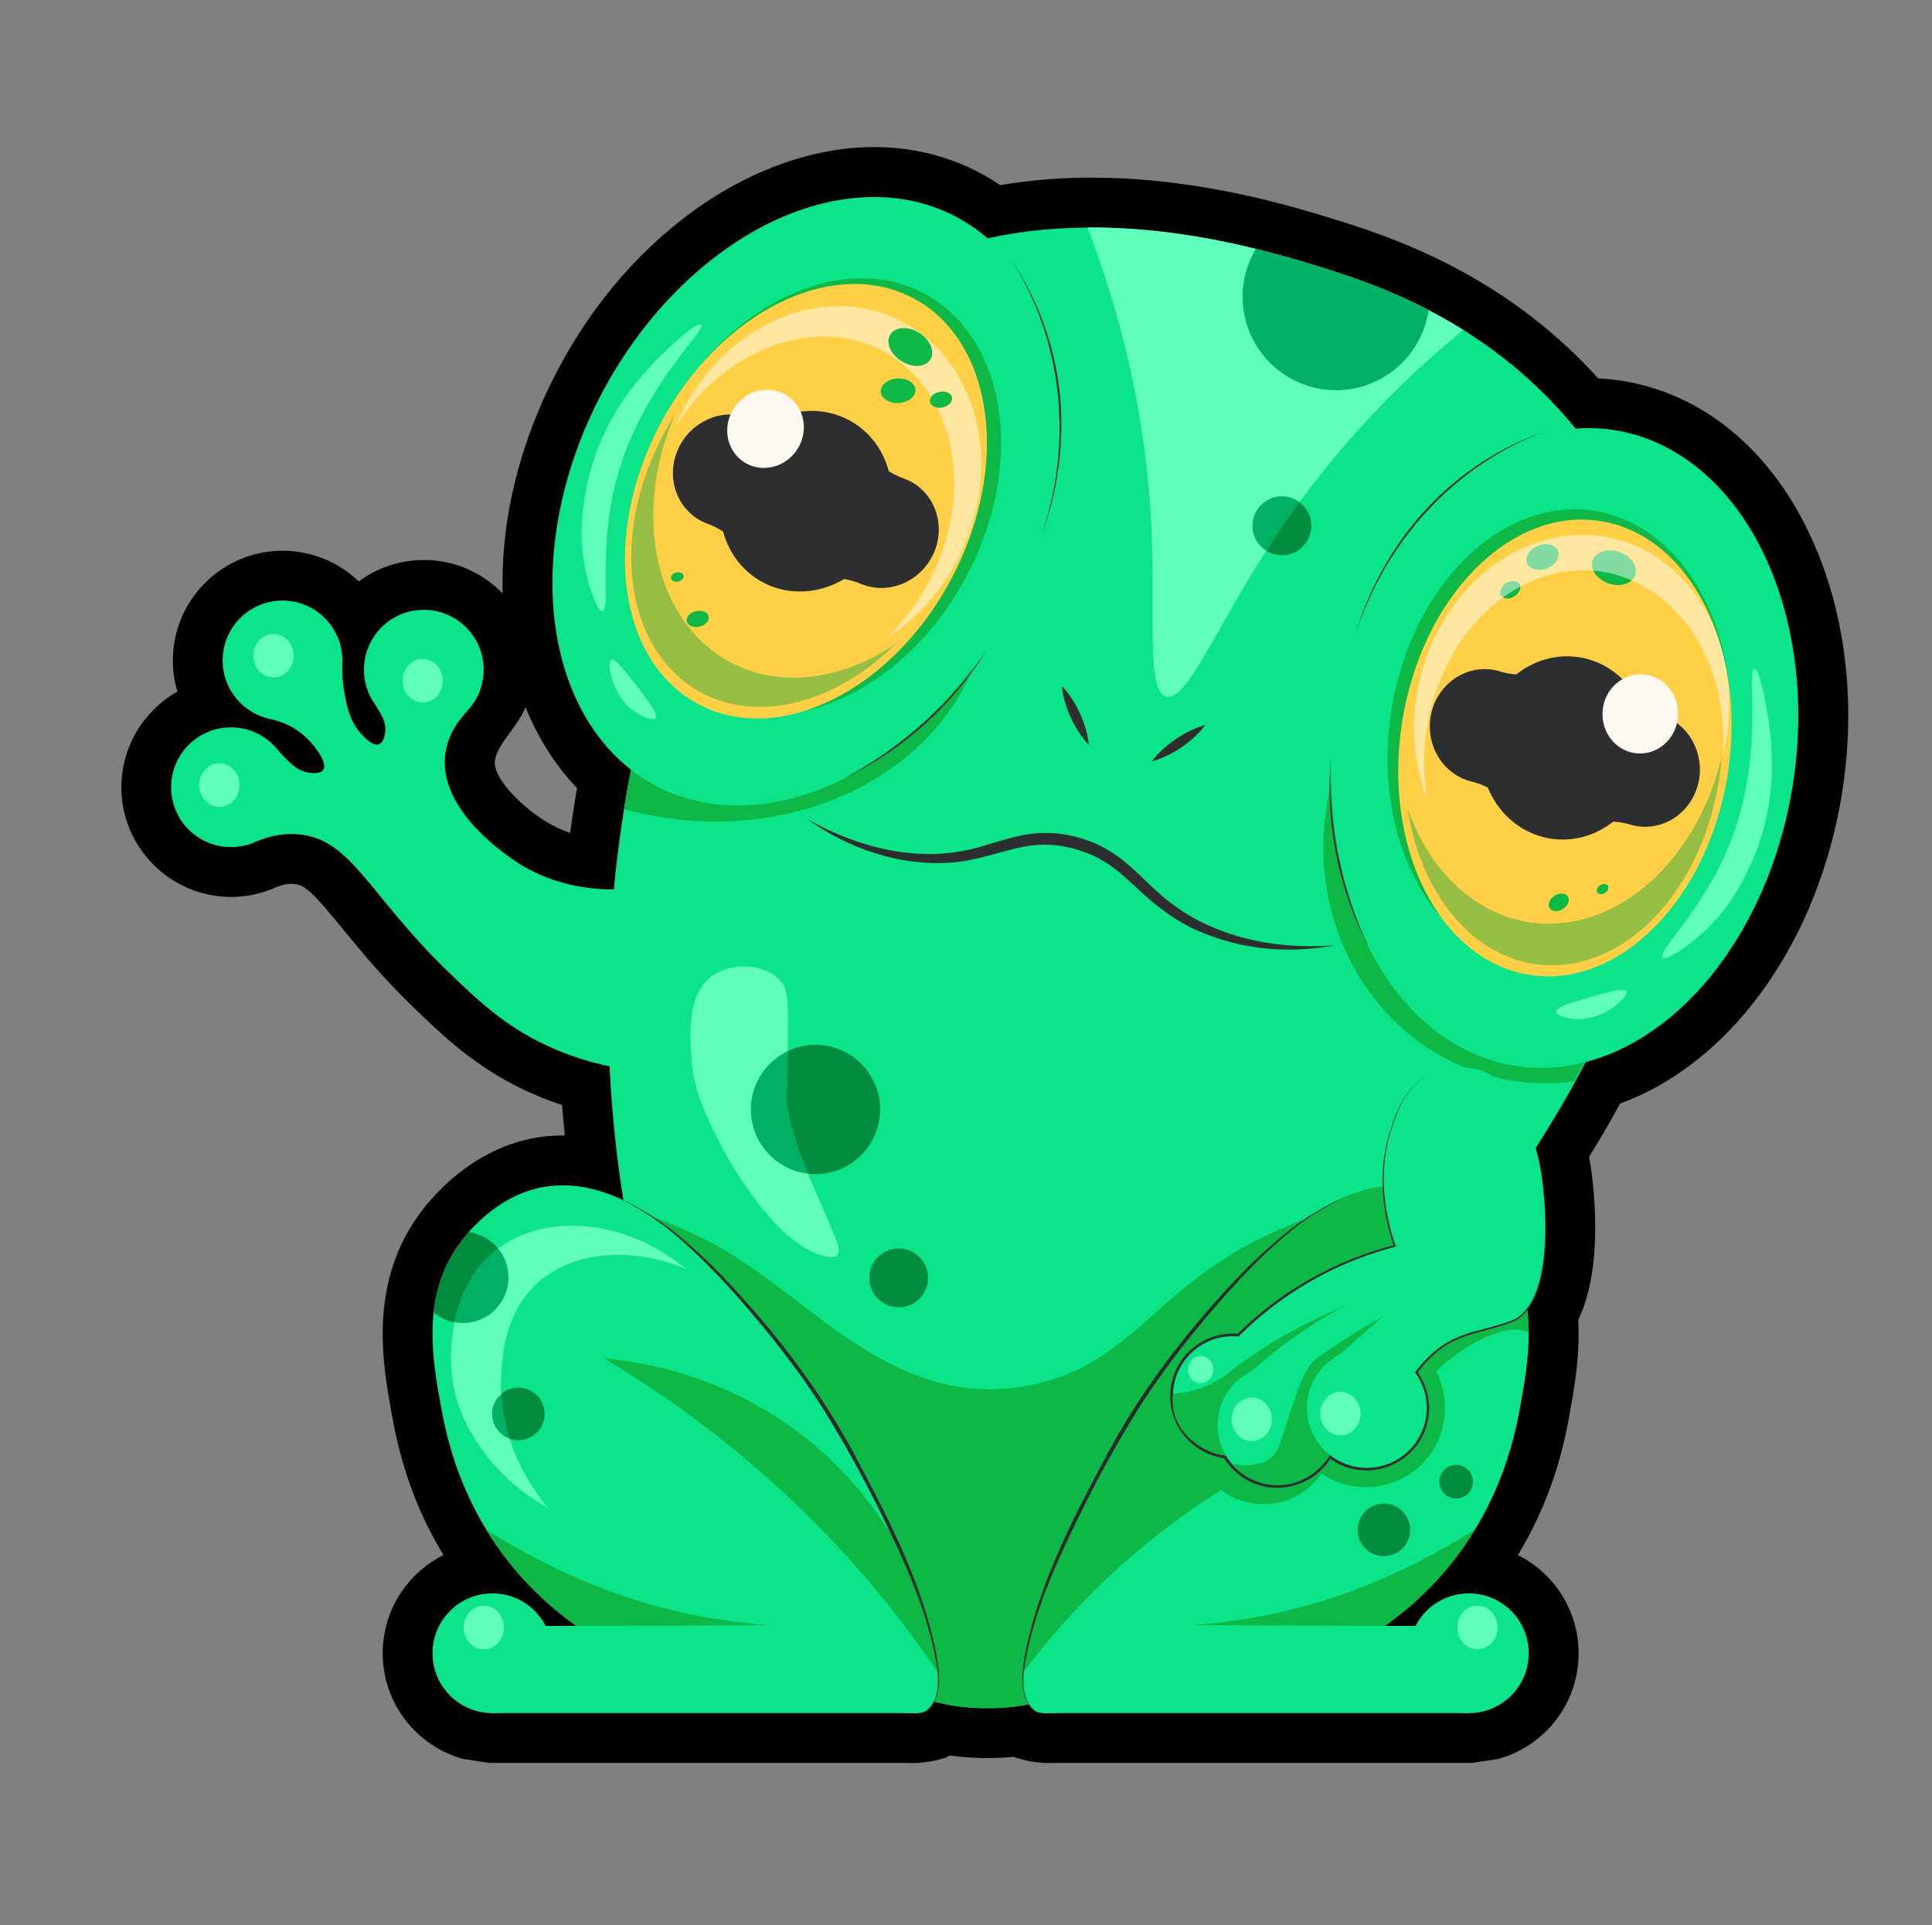 <?xml version="1.0" encoding="UTF-8"?>
<svg xmlns="http://www.w3.org/2000/svg" viewBox="0 0 1124 1120">
  <rect x="0" y="0" width="1124" height="1120" fill="#808080" stroke="none"/>
  <defs>
    <style>
      .cls-1 {
        fill: #008c3e;
      }

      .cls-1, .cls-2, .cls-3, .cls-4, .cls-5, .cls-6, .cls-7, .cls-8, .cls-9, .cls-10, .cls-11 {
        stroke-width: 0px;
      }

      .cls-2 {
        fill: #fff;
        opacity: .49;
      }

      .cls-3 {
        fill: #ffd046;
      }

      .cls-4 {
        fill: #0da841;
        opacity: .43;
      }

      .cls-5 {
        fill: #0eb847;
      }

      .cls-6 {
        fill: #0ce489;
      }

      .cls-7 {
        fill: #61ffbc;
      }

      .cls-8 {
        fill: #262c2c;
      }

      .cls-9 {
        fill: #00b063;
      }

      .cls-10 {
        fill: #2c2e30;
      }

      .cls-11 {
        fill: #fdf9f1;
      }
      .cls-12 {
        fill: black;
      }
    </style>
  </defs>
  <g id="contour">
    <path class="cls-12" d="M1042.61,327.35c-18.43-45.2-49.82-76.14-88.38-87.12-9.85-2.8-20.01-4.22-30.2-4.22-.52,0-1.03,0-1.55.01-18.41-21.41-40.02-39.94-64.26-55.09-6.78-4.24-13.89-8.29-21.12-12.04-26.86-13.92-51.26-21.76-72.01-28-7.12-2.15-17.87-5.39-31.37-8.71-34.46-8.5-67.65-12.82-98.65-12.82-.82,0-1.65,0-2.47,0-18.95.14-37.26,1.93-54.51,5.33-8.58-6.59-18.04-11.86-28.21-15.7-13.04-4.93-26.99-7.43-41.47-7.43-33.24,0-69.08,13.52-100.92,38.06-32.23,24.84-58.72,59.07-76.61,98.98-18.75,41.83-26.01,85.11-20.98,125.16,4.63,36.88,19.81,68.19,43.02,89.14-.97,5.34-1.88,10.66-2.72,15.89-1.85,11.54-3.44,23.28-4.75,35.02-13.49-1.5-25.79-5.68-36.66-12.47-7.62-4.76-14.74-10.48-21-16.93-6.66-6.85-12.95-15.06-15.23-24.52-2.61-10.84,2.19-20.58,8.38-29.23,3.38-4.73,7.03-9.32,9.68-14.52,2.7-5.31,3.79-10.49,3.79-16.51,0-26.37-21.45-47.83-47.83-47.83-16.39,0-30.89,8.29-39.51,20.9-7.89-15.58-24.07-26.28-42.69-26.28-26.37,0-47.83,21.45-47.83,47.83,0,9.82,3.04,19.13,8.32,26.88-21.81,4.44-38.28,23.76-38.28,46.87,0,26.37,21.45,47.83,47.83,47.83,5.96,0,11.8-1.1,17.35-3.26l.35-.14.06-.03c.93-.37,1.79-.74,2.61-1.13,5.06-2.03,10.06-3.05,14.86-3.05,1.13,0,2.27.06,3.38.17,13.25,1.36,21.34,10.63,38.36,31.47,10.01,12.25,22.47,27.5,39.97,44.45,16.71,16.18,33.99,32.92,60.76,45.52,9.58,4.51,19.66,8.18,30.07,10.95.56,9.16,1.3,18.3,2.2,27.43.45,4.57.95,9.13,1.49,13.69.13,1.14.27,2.28.41,3.42.04.29.29.92.05,1.17-.26.26-1.41,0-1.78,0-1.35-.07-2.7-.12-4.06-.15-2.3-.05-4.6-.06-6.89,0-2.24.05-4.49.27-6.72.29-4.5.03-9.01.44-13.44,1.27-25.93,4.81-43.95,22.46-52.36,32.54l-.58.7c-1.56,1.89-3.05,3.84-4.46,5.82-.71,1-1.42,2.05-2.23,3.31l-.15.24c-.63.99-1.26,2.01-1.84,3l-.26.44c-.61,1.05-1.19,2.1-1.7,3.07l-.11.21c-1.75,3.33-3.32,6.82-4.66,10.39l-.06.15c-.41,1.09-.8,2.21-1.18,3.35l-.03.1c-1.11,3.37-2.05,6.87-2.79,10.39l-.09.41c-.2.95-.38,1.91-.55,2.85l-.13.76c-.15.85-.28,1.7-.4,2.54l-.13.86c-.12.89-.23,1.77-.33,2.65-2.48,21.63,1.37,42.7,4.47,59.63,3.31,18.13,9.81,45.66,27.92,75.44.12.2,1.19,1.91,1.19,1.91.68,1.08,1.36,2.17,2.07,3.25.16.24.7,1.06.7,1.06.72,1.09,1.45,2.18,2.2,3.28.17.24.76,1.07.76,1.07.76,1.09,1.53,2.18,2.33,3.27.18.25,1.22,1.64,1.22,1.64.46.63.93,1.26,1.41,1.89-25.09,1.44-45.06,22.3-45.06,47.75,0,12.57,4.84,24.45,13.64,33.43,5.72,5.85,12.71,10.06,20.35,12.35,4.37.67,8.74,1.35,13.11,2.02.24,0,.48.01.72.01s.48,0,.7-.01h240.57c.36.02.72.04,1.09.05,5.44.19,10.53-.6,15.18-1.97,1.57-.96,3.05-2.07,4.42-3.31,5.94,1.14,12.03,1.87,18.12,2.19,2.39.12,4.74.19,7,.19h.93s.89,0,.89,0c1.98,0,4.07-.05,6.19-.15,4.14-.19,8.29-.57,12.41-1.15,1.01.82,2.07,1.56,3.15,2.23,4.65,1.38,9.72,2.17,15.12,1.97.34-.01.68-.03,1.02-.05h240.58c.24,0,.48.01.72.01s.48,0,.7-.01l13.13-2.02c7.64-2.3,14.63-6.5,20.35-12.35,8.79-8.99,13.64-20.86,13.64-33.43,0-25.44-19.97-46.31-45.06-47.75,1.83-2.4,3.63-4.88,5.49-7.57l.13-.19c.94-1.36,1.85-2.72,2.76-4.1l.12-.18c.88-1.34,1.72-2.68,2.55-4.02l.36-.57c.16-.26.32-.51.46-.78,20.21-33.2,25.82-63.87,27.94-75.46,2.51-13.74,5.35-29.31,5.25-46.02-.02-3.64-.2-7.24-.52-10.76.12-.2.23-.4.34-.59.55-.97,1.08-1.99,1.58-3.02,5.52-11.46,8.29-27.36,8.25-47.31-.04-14.85-1.64-27.42-2.59-33.62l-.02-.15c-.19-1.22-.79-4.8-1.94-9.67,12.16-19.44,19.16-32.16,23.96-41.21,57.21-17.86,104.48-77.56,121.36-154.02,11.32-51.27,7.71-103.66-10.17-147.5Z"/>
    <path class="cls-12" d="M1057.43,321.31c-20.33-49.86-55.42-84.11-98.82-96.46-9.41-2.68-19.07-4.25-28.8-4.7-18.38-20.34-39.58-38.08-63.1-52.78-7.14-4.47-14.63-8.73-22.24-12.68-28.08-14.56-53.31-22.66-74.77-29.12-7.27-2.19-18.25-5.5-32.14-8.93-35.71-8.81-70.19-13.28-102.48-13.28-.87,0-1.73,0-2.59,0-17.42.13-34.4,1.59-50.57,4.36-8.21-5.58-17.05-10.18-26.37-13.7-14.85-5.62-30.71-8.46-47.13-8.46-36.76,0-76.07,14.7-110.69,41.39-34.31,26.45-62.47,62.8-81.44,105.1-16.82,37.52-24.93,76.25-23.83,113.23-11.61-12-27.88-19.48-45.86-19.48-13.82,0-27.05,4.48-37.89,12.48-11.69-11.31-27.43-17.86-44.31-17.86-35.19,0-63.83,28.63-63.83,63.83,0,6.18.89,12.27,2.63,18.1-19.64,11.08-32.59,32.18-32.59,55.64,0,35.19,28.63,63.83,63.83,63.83,7.96,0,15.74-1.46,23.07-4.32l.89-.35.12-.05c.91-.37,1.76-.74,2.6-1.12,3.03-1.17,5.91-1.77,8.56-1.77.59,0,1.18.03,1.75.09,6.34.65,11.58,6.06,27.61,25.68,10.27,12.57,23.05,28.21,41.23,45.81,16.83,16.3,35.9,34.77,65.07,48.5,6.99,3.29,14.25,6.18,21.69,8.64.43,5.62.93,11.26,1.48,16.85.03.25.05.51.08.76-.64.03-1.23.06-1.75.06-5.48.03-10.95.55-16.26,1.53-30.87,5.72-51.92,26.28-61.74,38.03l-.64.77c-1.79,2.18-3.52,4.44-5.16,6.73-.85,1.2-1.68,2.43-2.62,3.89l-.18.29c-.75,1.17-1.48,2.35-2.19,3.57l-.28.47c-.7,1.21-1.4,2.46-1.97,3.55l-.17.31c-2.06,3.92-3.9,8.03-5.5,12.29l-.04.1c-.48,1.28-.94,2.6-1.37,3.9l-.05.15c-1.29,3.92-2.39,7.99-3.27,12.17l-.08.41c-.23,1.1-.44,2.2-.64,3.33l-.14.82c-.17.98-.32,1.96-.46,2.9l-.15,1.01c-.14,1.01-.27,2.03-.38,3.01-2.75,23.99,1.34,46.35,4.62,64.33,3.53,19.31,10.46,48.65,29.8,80.57-21.01,10.51-35.33,32.24-35.33,57.12,0,16.78,6.46,32.63,18.2,44.62,7.54,7.71,16.94,13.41,27.18,16.49l1.07.32,15.17,2.34.97.03c.41.01.82.02,1.24.02.32,0,.64,0,.95-.01h239.89c.32.02.64.03.96.04.73.03,1.46.04,2.18.04,6.03,0,12.11-.89,18.09-2.65l2.04-.6s1.87-1.15,1.91-1.17c4.38.62,8.82,1.05,13.24,1.28,2.67.14,5.3.21,7.9.21h.86s.89,0,.89,0c2.22,0,4.55-.05,6.91-.16,2.54-.11,5.09-.3,7.64-.55l.62.38,2.03.6c5.96,1.77,12.03,2.66,18.04,2.66.73,0,1.47-.01,2.2-.04.3-.01.59-.02.88-.04h239.91c.32,0,.63.01.96.01.44,0,.87,0,1.29-.02l.93-.03,15.16-2.33,1.07-.32c10.24-3.08,19.64-8.78,27.18-16.49,11.74-11.99,18.2-27.84,18.2-44.62,0-24.89-14.33-46.63-35.34-57.13,0-.01.01-.02.02-.03,21.59-35.6,27.56-68.25,29.81-80.57,2.63-14.43,5.62-30.78,5.51-48.99-.02-2.42-.09-4.85-.22-7.25.01-.03.03-.06.04-.09,6.57-13.65,9.88-31.92,9.83-54.29-.04-15.9-1.76-29.39-2.79-36.08l-.02-.12c-.12-.78-.36-2.25-.75-4.25,8.25-13.4,13.91-23.37,18.07-31.04,28.77-10.48,55.36-30.51,77.25-58.25,23.02-29.17,39.83-65.64,48.62-105.45,12.01-54.41,8.11-110.17-10.98-156.99ZM304.89,413.39c.31-.61.61-1.23.9-1.85,7.29,17.98,17.4,33.91,29.9,46.92-.45,2.61-.88,5.22-1.29,7.8-.97,6.04-1.87,12.15-2.69,18.29-5.12-1.71-9.94-3.97-14.43-6.78-6.6-4.13-12.66-9.01-18-14.51-6.29-6.47-9.93-12.07-11.15-17.12-.67-2.79-.62-7.15,5.84-16.18.65-.91,1.31-1.81,1.98-2.72,2.93-4.01,6.26-8.56,8.95-13.86Z"/>
  </g>
  <g id="body">
    <path class="cls-6" d="M979.08,460.51c-2.06,14.48-5.09,25.91-8.63,37.75-19.61,65.62-47.61,119.05-50.45,124.41-10.83,20.44-40.25,74-145.57,212.74,0,0-108.98,142.59-175.12,156.01-9.71,1.97-18.26,2.44-24.84,2.38-6.58.06-15.12-.41-24.84-2.38-65.58-13.36-110.76-78.8-137.81-135.68-13.51-28.41-36.11-76.55-48.89-155.79-14.05-87.14-10.05-165.56.11-229.11,12.63-78.99,34.78-134.99,43.63-156.17,21.63-51.77,36.33-86.94,60.33-114.62,8.54-9.85,18.26-18.75,29.89-27.12,42.41-30.52,91.22-40.23,135.81-40.56,37.86-.28,72.67,6.2,97.91,12.43,13.15,3.24,23.7,6.42,30.73,8.54,17.87,5.38,42.81,13.12,69.78,27.1,6.64,3.44,13.4,7.26,20.21,11.52,20.96,13.1,42.36,30.33,62.01,53.38,44.24,51.89,57.16,106.92,60.98,124.09,3.7,16.6,10.68,49.39,4.76,91.08Z"/>
    <path class="cls-7" d="M851.33,191.96c-27,22.08-62.02,54.76-95.33,100.19-2.85-2.11-6.37-3.35-10.19-3.35-9.46,0-17.12,7.66-17.12,17.12,0,6.09,3.18,11.43,7.96,14.48-30.41,47.49-46.62,87.93-58.22,84.84-11.53-3.08-6.18-45.77-8.45-96.79-3.14-70.65-19.71-130.27-37.28-176.08,37.86-.28,72.67,6.2,97.91,12.43,13.15,3.24,23.7,6.42,30.73,8.54,17.87,5.38,42.81,13.12,69.78,27.1,6.64,3.44,13.4,7.26,20.21,11.52Z"/>
    <path class="cls-6" d="M522.09,925.95c-20.56,26.31-23.88,36.48-22.15,43.76-39.46-27.13-68.54-72.79-88.13-113.98-20.71-43.52-33.8-90.18-44.69-137.18,11.02,7.9,22.95,16.9,35.5,27.04,25.11,20.32,50.29,43.28,62.82,56.84,32.37,35.04,48.6,81.2,56.64,123.5Z"/>
    <path class="cls-6" d="M521.12,923.39c-22.8,29.91-23.86,38.97-20.66,46.63.01.02.01.03.02.06-39.73-27.08-68.99-72.98-88.67-114.34-21.53-45.25-34.82-93.89-45.98-142.78,11.87,8.61,24.96,18.62,38.79,30.09,24.49,20.32,49.04,43.28,61.27,56.84,31.56,35.04,47.39,81.2,55.23,123.5Z"/>
    <path class="cls-5" d="M595.44,972.82c20.87-30.79,41.79-55.59,59.76-74.74,12.3-13.11,33-33.98,61.27-56.84,26.55-21.48,51.73-38.16,73.36-50.97-22.04,2.01-73.34,9.81-120.42,48.66-2.16,1.78-4.3,3.61-4.3,3.61-24.3,21-37.85,42.66-42.03,49.65-3.15,5.26-13.94,23.85-21.46,50.63-3.34,11.88-5.14,22.22-6.18,29.99Z"/>
    <path class="cls-5" d="M812.36,693.47c-18.48,11.7-44.05,28.96-72.72,52.13-25.12,20.32-50.3,43.28-62.84,56.84-32.37,35.04-48.6,81.2-56.64,123.5,23.39,29.91,24.48,38.97,21.19,46.63-.33.78-.71,1.54-1.13,2.27-8.54,5.36-22.44,12.79-40.92,16.56-9.71,1.97-18.26,2.44-24.84,2.39-6.58.06-15.12-.41-24.83-2.39-18.1-3.69-34.65-11.34-49.69-21.7-1.73-7.28,1.59-17.46,22.15-43.76-8.03-42.3-24.27-88.46-56.64-123.5-12.54-13.56-37.72-36.53-62.82-56.84-12.55-10.14-24.49-19.14-35.5-27.04-1.26-5.43-2.49-10.85-3.69-16.28,13.21,4.19,28.01,9.79,43.66,17.32,51.03,24.54,88.64,74.62,145.95,86.37,21.45,4.4,44.05,2.36,64.55-5.22,22.08-8.16,38.83-22.87,55.99-38.3,17.78-15.98,36.65-30.5,58.11-41.18,1.14-.57,2.28-1.12,3.43-1.68,31-14.91,58.76-22.26,77.22-26.12Z"/>
    <path class="cls-5" d="M363.44,702.28c1.2,5.43,2.43,10.85,3.69,16.28-1.44-1.04-2.87-2.05-4.28-3.04-1.01-4.33-2.02-8.68-3-13.01-.1-.48-.22-.97-.32-1.45,1.28.39,2.58.8,3.91,1.22Z"/>
    <path class="cls-5" d="M362.92,699.95c.96,4.33,1.92,8.68,2.92,13.01-12.15-8.8-23.02-16.13-32.13-22.04,8.01,1.72,17.81,4.13,28.89,7.58.1.48.22.97.32,1.45Z"/>
    <path class="cls-1" d="M512.05,645.5c0,16.31-10.42,30.21-24.95,35.4v.02c-3.96,1.42-8.22,2.19-12.66,2.19-1.5,0-2.98-.09-4.44-.27-5.9-14.21-11.02-28.66-12.43-41.74-.76-7.06.31-6.66.71-29.58,4.9-2.34,10.37-3.64,16.16-3.64,9.4,0,18.01,3.46,24.58,9.15,8,6.9,13.03,17.1,13.03,28.46Z"/>
    <path class="cls-9" d="M831.12,180.44c-2.89,20.15-16.86,36.73-35.5,43.38v.05c-5.74,2.04-11.88,3.14-18.31,3.14-30.02,0-54.38-24.36-54.38-54.37,0-10.18,2.8-19.7,7.68-27.84,13.15,3.24,23.7,6.42,30.73,8.54,17.87,5.38,42.81,13.12,69.78,27.1Z"/>
    <path class="cls-1" d="M534.03,730.49c-2.99-2.59-6.91-4.16-11.19-4.16-9.45,0-17.12,7.67-17.12,17.12s7.67,17.12,17.12,17.12c2.02,0,3.96-.35,5.76-.99h0c6.61-2.37,11.36-8.7,11.36-16.13,0-5.17-2.3-9.81-5.93-12.96Z"/>
    <path class="cls-9" d="M756,292.15c-4.91,6.68-9.77,13.65-14.58,20.9-1.62,2.47-3.23,4.91-4.77,7.34-4.78-3.04-7.96-8.39-7.96-14.47,0-9.46,7.66-17.12,17.12-17.12,3.81,0,7.34,1.24,10.19,3.35Z"/>
    <path class="cls-1" d="M762.93,305.92c0,7.42-4.75,13.76-11.36,16.11v.02c-1.81.63-3.75.99-5.76.99-3.38,0-6.51-.98-9.16-2.65,1.54-2.43,3.15-4.87,4.77-7.34,4.81-7.25,9.67-14.22,14.58-20.9.35.27.68.53,1,.81,3.63,3.15,5.93,7.79,5.93,12.96Z"/>
    <circle class="cls-1" cx="524.02" cy="378.77" r="19.59"/>
    <path class="cls-5" d="M981.59,464.87c-2.66,16.85-6.91,33.32-12.3,49.48-9.54,28.67-22.63,56.31-36.57,83.2-5.51,10.61-11.17,21.16-16.97,31.61-14.48,1.92-29.45,1.36-44.39-2.06-71.39-16.33-115.09-91.49-97.62-167.87,3.56-15.59,9.4-30.03,17.04-42.99,29.81-50.54,87.05-78.71,143.87-65.72,14.72,3.36,28.25,9.23,40.32,17.1,3.68,10.64,6.34,21.69,7.82,33.13,2.75,21.27,2.14,42.96-1.2,64.13Z"/>
    <path class="cls-5" d="M997.72,475.18c-2.66,16.85-6.91,33.32-12.3,49.48-24.66,4.83-51.27,3.78-77.53-4.26-49.23-15.08-85.7-51.16-100.99-93.86-9.38-26.19-10.79-54.86-2.27-82.69,12.87-42.01,45.55-72.96,86.09-87.1,33.39,23.6,63.3,52.08,83.39,85.31,6.9,11.4,12.64,23.36,16.97,35.87,3.68,10.64,6.34,21.69,7.82,33.13,2.75,21.27,2.14,42.96-1.2,64.13Z"/>
    <path class="cls-5" d="M572.67,367.16c-16.45,78.22-105.03,125.93-197.83,106.51-3.99-.83-7.93-1.78-11.8-2.83,12.63-78.99,34.78-134.99,43.63-156.17,21.63-51.77,36.33-86.94,60.33-114.62,54.45,21.34,93.68,64.38,105,112.91.52,2.22.97,4.44,1.37,6.68,2.77,15.53,2.68,31.54-.7,47.52Z"/>
    <path class="cls-9" d="M470.01,682.85c-18.68-2.19-33.18-18.09-33.18-37.35,0-14.98,8.77-27.93,21.46-33.97-.4,22.92-1.47,22.52-.71,29.58,1.42,13.08,6.53,27.53,12.43,41.74Z"/>
    <path class="cls-7" d="M487.15,730.08c-1.98,2.25-6.96.86-8.75.37-30.74-8.58-58.86-63.99-58.86-63.99-9.35-18.43-15.92-31.72-17.27-51.16-.97-13.87-2.62-37.58,12.66-47.94,11.67-7.92,30.84-6.43,39.09,3.3,4.16,4.9,4.45,10.59,4.4,26.5-.01,5.62-.07,10.36-.14,14.37-12.69,6.04-21.46,18.99-21.46,33.97,0,19.26,14.5,35.16,33.18,37.35,5.76,13.9,12.27,27.57,16.81,39.52.66,1.75,2.1,5.7.33,7.71Z"/>
  </g>
  <g id="left_leg" data-name="left leg">
    <path class="cls-6" d="M315.84,690.66c-27.23,5.05-44.38,27.04-49.17,33.8-21.66,30.59-15.01,67-9.99,94.49,3.21,17.58,12.84,66.35,55.82,108.06,48.55,47.12,106.25,52.81,122.01,53.85,8.36,1.67,20.11,3.97,34.19,6.58,61.48,11.43,67.27,10.3,70.96,7.33,20.12-16.16-16.18-91.3-21.92-103.01h0c-6.76-16.08-17.73-39.54-34.44-65.9-17.33-27.32-94.34-148.76-167.47-135.2Z"/>
    <circle class="cls-6" cx="286.46" cy="961.85" r="34.83"/>
    <path class="cls-6" d="M534.27,996.66h-248.64v-50.7h197.94c28,0,50.7,22.7,50.7,50.7Z"/>
    <path class="cls-1" d="M316.86,822.6c0,8.45-6.86,15.3-15.3,15.3-1.81,0-3.54-.31-5.15-.89h0c-2.51-7.82-4.34-16.52-4.85-26,2.67-2.32,6.18-3.72,10-3.72,8.45,0,15.3,6.86,15.3,15.3Z"/>
    <path class="cls-1" d="M289.85,726.39c-.83.61-1.65,1.26-2.44,1.91-13.95,11.57-20.2,27.6-22.95,41.03-4.57-.83-8.73-2.86-12.17-5.73,1.45-13.36,5.58-26.73,14.38-39.16,1.22-1.72,3.23-4.41,6.02-7.57,6.89.86,12.96,4.39,17.17,9.51Z"/>
    <ellipse class="cls-7" cx="281.45" cy="946.86" rx="11.7" ry="12.68"/>
    <path class="cls-5" d="M335.33,945.99c37.27-.16,74.55-.32,111.82-.48-24.69-1.81-53.58-6.53-84.27-16.87-6.04-2.04-36.39-12.35-72.07-33.82-2.55-1.53-5.19-3.15-7.89-4.85,3.35,5.5,7.13,11.07,11.39,16.63,3.32,4.32,9.44,11.9,18.19,20.41,5.92,5.76,13.49,12.37,22.82,18.98Z"/>
    <path class="cls-5" d="M545.57,972.82c-20.87-30.79-41.79-55.59-59.76-74.74-12.3-13.11-33-33.98-61.27-56.84-26.55-21.48-51.73-38.16-73.36-50.97,22.04,2.01,73.34,9.81,120.42,48.66,2.16,1.78,4.3,3.61,4.3,3.61,24.3,21,37.85,42.66,42.03,49.65,3.15,5.26,13.94,23.85,21.46,50.63,3.34,11.88,5.14,22.22,6.18,29.99Z"/>
    <path class="cls-9" d="M295.87,743.22c0,14.67-11.9,26.57-26.57,26.57-1.65,0-3.27-.15-4.84-.45,2.75-13.44,9-29.46,22.95-41.03.8-.66,1.61-1.3,2.44-1.91,3.77,4.57,6.02,10.43,6.02,16.82Z"/>
    <path class="cls-9" d="M296.41,837c-5.91-2.11-10.15-7.77-10.15-14.4,0-4.62,2.05-8.77,5.3-11.58.51,9.47,2.34,18.17,4.85,25.98Z"/>
    <path class="cls-7" d="M291.64,798.98c-.28,4.14-.29,8.16-.08,12.04-3.25,2.81-5.3,6.96-5.3,11.58,0,6.64,4.24,12.3,10.15,14.4h0c6.64,20.64,18.01,35,22.5,40.33-7.16-3.85-17.35-10.34-27.28-20.74-6.82-7.16-27.68-29.03-29.19-62.61-.14-2.98-.43-12.8,2.01-24.65,1.57.3,3.19.45,4.84.45,14.67,0,26.57-11.9,26.57-26.57,0-6.4-2.25-12.25-6.02-16.82,27.63-20.58,73.49-17.68,109.33,11.89-32.82-13.67-67.55-10.26-87.96,9.61-17.27,16.81-18.85,40.11-19.59,51.08Z"/>
    <path class="cls-8" d="M537.2,996.66c12.39-8.47,8.44-25.63,5.77-38.06-5.01-22.38-13.91-43.62-23.73-64.29-11.78-24.84-24.57-49.22-39.09-72.57-10.36-16.78-22.25-32.65-34.68-47.95-16.78-20.42-34.47-40.35-54.89-57.21-4.02-3.24-8.4-6.45-12.68-9.34-5.97-3.92-12.79-7.79-19.45-10.94,6.51,2.83,14.07,6.75,19.51,10.33.11,0,.27.12.37.18,0,0,.21.13.21.13l.42.27c4.11,2.69,8.33,5.64,12.21,8.62,20.81,16.54,38.88,36.3,55.85,56.69,18.61,22.43,35.01,46.03,49.03,71.81,19.41,36.34,39.13,73.49,47.91,114.06,2.44,12.61,6,30.13-6.76,38.28h0Z"/>
  </g>
  <g id="right_leg" data-name="right leg">
    <path class="cls-6" d="M889.37,775.3c.09,15.51-2.66,30.58-5.05,43.65-3.21,17.58-12.85,66.35-55.83,108.06-48.55,47.12-106.24,52.81-122.01,53.85-8.37,1.67-20.11,3.96-34.19,6.59-61.49,11.42-67.27,10.29-70.96,7.33-5.17-4.16-6.63-12.2-5.82-22.08.03-.45.08-.91.13-1.37h0c.41-4.08,1.18-8.43,2.21-12.93.02-.06.03-.13.05-.18,6.21-27,21.76-59.13,25.35-66.45,2.87-6.82,6.49-14.96,10.98-24.08.81-1.64,1.65-3.31,2.51-5.01,5.68-11.17,12.59-23.62,20.95-36.8.13-.21.25-.41.39-.62,9.43-14.84,34.67-54.4,66.97-86.99.06-.06.12-.12.18-.18,14.65-14.75,30.73-28.06,47.44-36.98.01-.01.02-.01.03-.02,17.11-9.14,34.89-13.67,52.45-10.41,6.6,1.22,12.61,3.45,17.99,6.2.02.01.03.02.06.03.01,0,.02.01.03.01,16.77,8.62,27.46,22.45,31.08,27.55,11.36,16.05,14.93,33.71,15.04,50.84Z"/>
    <path class="cls-6" d="M772.72,701.07c17.11-9.14,34.89-13.67,52.45-10.41,6.63,1.23,12.65,3.46,18.05,6.23-17.96,16.71-40.69,44.68-52.12,39.19-9.46-4.54-.66-26.98-10.88-33.52-2.07-1.33-4.61-1.79-7.5-1.5Z"/>
    <circle class="cls-6" cx="854.55" cy="961.85" r="34.83"/>
    <path class="cls-6" d="M606.74,996.66h248.64s0-50.7,0-50.7h-197.94c-28,0-50.7,22.7-50.7,50.7Z"/>
    <ellipse class="cls-7" cx="859.56" cy="946.86" rx="11.7" ry="12.68"/>
    <path class="cls-5" d="M805.67,945.99c-37.27-.16-74.55-.32-111.82-.48,24.69-1.81,53.58-6.53,84.27-16.87,6.04-2.04,36.39-12.35,72.07-33.82,2.55-1.53,5.19-3.15,7.89-4.85-3.35,5.5-7.13,11.07-11.39,16.63-3.32,4.32-9.44,11.9-18.19,20.41-5.92,5.76-13.49,12.37-22.82,18.98Z"/>
    <path class="cls-5" d="M874.33,724.46c11.36,16.05,14.93,33.71,15.04,50.84-.39-.17-.8-.36-1.21-.52-4.3-1.69-9.86-2.05-19.59,1.54-14.77,5.45-26.56,15.36-33.04,21.5,9.44,18.46,5.59,40.95-9.22,54.93-15.5,14.62-39.54,16.64-57.62,4.61-3.03,4.33-9.28,11.7-19.59,15.36-12.68,4.49-28.87,2.47-38.51-5.87-8.79,5.47-17.75,11.5-26.79,18.16-38.31,28.2-67.02,59.41-88.29,87.68-.02.03-.06.08-.08.12.07-.48.14-.98.21-1.49h0c.53-3.8,1.24-8.15,2.21-12.93.02-.06.03-.13.05-.18.96-4.72,2.18-9.9,3.72-15.39,5.97-21.27,14-37.36,18.63-45.72,4.67-10.54,9.37-20.36,13.98-29.42,8.4-16.51,16.49-30.5,23.46-41.82.13-.21.25-.41.39-.62,16.81-27.3,35.8-57.5,66.97-86.99.06-.06.12-.12.18-.18,3.8-3.58,7.78-7.17,11.96-10.73,13.91-11.87,26.49-20.51,35.48-26.25.01-.01.02-.01.03-.02,6.57-3.8,12.39-6.02,16.52-7.33,6.95-2.21,23.69-7.32,42.58-1.6,4.95,1.5,8.83,3.38,11.34,4.72.02.01.03.02.06.03.01,0,.02.01.03.01,16.77,8.62,27.46,22.45,31.08,27.55Z"/>
    <path class="cls-8" d="M603.92,996.66c-12.76-8.15-9.19-25.69-6.76-38.27,8.78-40.57,28.5-77.72,47.91-114.06,14.02-25.78,30.42-49.38,49.03-71.81,16.97-20.4,35.04-40.15,55.85-56.69,4.03-3.11,9.31-6.78,13.05-9.16,6.29-3.94,12.87-7.41,19.67-10.37-6.66,3.15-13.47,7.01-19.45,10.94-4.29,2.9-8.66,6.11-12.68,9.34-20.42,16.87-38.11,36.79-54.89,57.21-12.44,15.3-24.32,31.17-34.68,47.95-14.52,23.35-27.3,47.73-39.09,72.57-9.81,20.67-18.71,41.91-23.73,64.29-2.69,12.46-6.61,29.59,5.77,38.06h0Z"/>
    <path class="cls-1" d="M815.13,878.49c-2.67-2.32-6.18-3.72-10-3.72-8.45,0-15.3,6.86-15.3,15.3s6.86,15.3,15.3,15.3c1.81,0,3.54-.31,5.15-.89h0c5.91-2.12,10.15-7.78,10.15-14.42,0-4.62-2.05-8.77-5.3-11.58Z"/>
    <path class="cls-1" d="M853.52,854.62c-.43-.37-.89-.7-1.37-.99-1.46-.88-3.18-1.38-5.02-1.38-5.4,0-9.78,4.38-9.78,9.78,0,1.64.4,3.17,1.12,4.53,1.62,3.13,4.9,5.27,8.67,5.27,1.16,0,2.27-.21,3.3-.58,1.89-.67,3.51-1.91,4.67-3.53,1.15-1.6,1.83-3.57,1.83-5.69,0-2.95-1.31-5.6-3.4-7.41Z"/>
  </g>
  <g id="left_hand" data-name="left hand">
    <path class="cls-6" d="M301.9,502.36c-4.99-3.12-48.3-30.96-42.64-65.01,1.82-10.92,8.09-18.97,12.77-23.81-.04,0-.08-.01-.13-.02,5.89-6.24,9.5-14.64,9.5-23.89,0-19.23-15.59-34.83-34.83-34.83s-34.83,15.59-34.83,34.83c0,6.14,1.59,11.9,4.38,16.91-.03,0-.06,0-.09-.01.15.21.31.44.49.7.57.98,1.19,1.92,1.85,2.83.05.08.1.16.15.24,3.34,5.42,5.38,8.74,5.63,12.8.2,3.26-.64,8.72-3.71,9.86-3.49,1.3-8.11-3.63-9.99-5.63-6.71-7.16-8.47-15.77-9.86-23.05-.85-4.45-1.65-10.63-1.46-18.1.04-.64.06-1.29.06-1.94,0-19.23-15.59-34.83-34.83-34.83s-34.83,15.59-34.83,34.83c0,15.94,10.72,29.38,25.34,33.51-.04.01-.08.03-.12.04.25.04.51.1.76.14.85.22,1.72.41,2.6.57,6.33,1.54,13.68,4.57,20.01,10.56,5.61,5.3,12.6,14.99,9.92,18.89-1.91,2.77-8.24,1.9-11.59.77-4.56-1.53-7.85-4.98-13.06-10.37-.36-.37-.69-.73-1.01-1.06-6.35-8.56-16.52-14.11-27.99-14.11-19.23,0-34.83,15.59-34.83,34.83s15.59,34.83,34.83,34.83c4.46,0,8.71-.85,12.63-2.37,0,0,0,0,0,0,.01,0,.03-.01.04-.02.84-.33,1.66-.68,2.47-1.07,5.82-2.38,14.61-4.96,24.81-3.91,30.39,3.13,40.17,35.09,86.04,79.51,17.58,17.02,32.94,31.65,57.25,43.1,26.73,12.59,51.85,15.48,68.6,15.98.17-36.72.34-73.44.51-110.16-10.77,2.61-49.5,10.6-84.89-11.52Z"/>
    <ellipse class="cls-7" cx="159.12" cy="381.46" rx="11.7" ry="12.68"/>
    <ellipse class="cls-7" cx="245.93" cy="396.05" rx="11.7" ry="12.68"/>
    <ellipse class="cls-7" cx="127.63" cy="456.74" rx="11.7" ry="12.68"/>
  </g>
  <g id="right_hand" data-name="right hand">
    <path class="cls-10" d="M831.34,625.2c-12.37,6.66-18.07,20.31-21.76,33.17-2.6,8.64-3.83,17.74-3.8,26.75,0,13.55,2.71,27.03,7.26,39.77.2.55-.13,1.17-.7,1.31-34.22,9.01-65.75,27.39-90.69,52.43-.33.33-.78.47-1.21.44-8.65-.85-17.55,1.86-24.23,7.38-13.97,11.05-16.27,32.78-4.85,46.46,5.39,6.74,13.48,11.25,22.06,12.19.55.06,1.01.38,1.27.81,2.95,4.96,7.19,9.17,12.22,12.03,15.57,9.08,36.41,3.34,45.19-12.39.47-.85,1.63-1.06,2.38-.45,9.33,7.64,22.84,9.4,33.89,4.62,19.49-8.11,26.47-33.59,13.79-50.51-.35-.47-.33-1.1,0-1.54,6.09-7.98,13.59-15.3,22.8-19.54,10.49-4.96,22.3-6.44,33.17-10.31,11.1-3.98,15.48-16.36,17.87-27.01,2.73-12.9,2.96-26.2,2.37-39.34-.32-6.59-.9-13.18-1.82-19.72,3.51,22.71,6.05,57.86-6.17,78.08-2.25,3.59-5.4,6.76-9.25,8.71-5.34,2.41-11.08,3.71-16.67,5.34-6.29,1.66-12.73,3.42-18.57,6.29-8.78,4.17-15.9,11.31-21.66,19.04,0,0,0-1.54,0-1.54,5.22,6.93,7.82,15.82,7.07,24.5-2.4,28.87-36.13,43.45-58.83,25.43,0,0,2.39-.46,2.39-.46-9.57,17.31-32.51,23.69-49.64,13.76-5.54-3.13-10.26-7.72-13.48-13.22l1.28.83c-9.47-1.08-18.37-6.09-24.27-13.52-12.47-15.14-9.92-38.84,5.48-50.97,7.33-6.01,17.09-8.94,26.5-7.97l-1.21.44c25.3-25.34,57.63-43.5,92.33-52.24,0,0-.7,1.31-.7,1.31-2.98-8.66-5.17-17.62-6.15-26.74-1.53-13.62-.49-27.65,3.71-40.72,3.93-12.87,10.01-26.55,22.63-32.91h0Z"/>
    <path class="cls-6" d="M831.34,625.2c-13.36,7.12-18.14,20.71-21.55,30.89-9.67,28.87-2.35,56,2.3,69.14-13.79,3.58-30.96,9.58-49.17,19.97-33.95,19.39-54.82,44.57-66.07,60.69,2.55,3.41,6.58,8.06,12.47,12.31,11.63,8.38,23.61,10.21,36.7,11.51,15.5,1.53,36.57,2.7,62.22,1.54,3.52-13.69,10.8-32.6,27.66-46.09,3.41-2.73,6.17-4.4,8.62-5.57,5.68-2.71,10.22-4.13,12.45-4.72,13.97-3.74,20.95-5.6,24.26-7.37,21.25-11.37,19.14-60.92,15.34-85.56,0-.06-.02-.1-.03-.17-.62-3.95-9.07-55.45-39.9-60.23-12.58-1.95-23.06,2.48-25.31,3.68Z"/>
    <circle class="cls-6" cx="717.23" cy="812.23" r="34.83"/>
    <path class="cls-5" d="M728.47,797.56c-2.32,14.38-4.65,23.03-6.92,28.58-1.55,3.8,2.09,11.63-2.17,17.34-1.38,1.85-3.01,3.01-4.17,3.7-3.48-.32-8.2-1.21-13.22-3.65-2.6-1.26-14.38-6.98-18.44-19.97-1.57-5.02-1.5-9.55-1.12-12.74,5.31-.31,13.87-1.52,23.14-6.21,6.11-3.09,10.68-6.75,13.83-9.73,0,0,6.06-4.33,16.64-11.27,15.22-9.98,37.88-20.3,48.14-24.84-8.84,4.66-18.55,10.38-28.68,17.41-10.44,7.24-19.42,14.54-27.04,21.38Z"/>
    <circle class="cls-6" cx="743.22" cy="829.13" r="34.83"/>
    <path class="cls-5" d="M778.68,788.8c-3.2,14.21-6.07,22.7-8.68,28.09-.79,1.64-4.73,9.57-3.24,17.18.02.11.04.2.06.28,1.42,6.66,5.39,10.78,6.98,12.26-1.1,1.75-10.13,15.64-27,17.29-12.18,1.2-21.38-4.69-22.79-5.62-3.44-2.27-5.84-4.76-7.38-6.59,6.03,1.1,16.42,2,23.25-4.11,3.55-3.18,4.69-6.97,5.95-10.95,7.95-25.05,12.03-37.7,17.57-43.98,2.32-2.63,8.08-6.36,19.59-13.83,8.74-5.66,16.2-9.98,21.41-12.87-8.58,7.62-17.16,15.24-25.73,22.85Z"/>
    <circle class="cls-6" cx="795.2" cy="819.14" r="34.83"/>
    <ellipse class="cls-7" cx="728.24" cy="825.74" rx="11.7" ry="12.68"/>
    <ellipse class="cls-7" cx="698.51" cy="796.8" rx="7.33" ry="7.94"/>
    <ellipse class="cls-7" cx="779.84" cy="822.41" rx="11.7" ry="12.68"/>
  </g>
  <g id="eyes">
    <g>
      <ellipse class="cls-6" cx="910.4" cy="435.15" rx="187.16" ry="134.33" transform="translate(341.56 1268.58) rotate(-81.23)"/>
      <ellipse class="cls-5" cx="907.16" cy="429.29" rx="133.63" ry="98.93" transform="translate(345.67 1261.13) rotate(-81.31)"/>
      <ellipse class="cls-3" cx="910.4" cy="435.15" rx="133.62" ry="95.91" transform="translate(341.56 1268.58) rotate(-81.23)"/>
      <path class="cls-10" d="M988.2,454.95c3.63-16.77-5.8-33.82-21.45-38.79-.75-.24-1.5-.44-2.25-.62-3.17-.75-6.24-1.85-9.14-3.29-5.76-13.9-17.08-24.85-31.83-28.85-14.76-4-29.8-.21-41.42,8.98-3.21-.22-6.41-.82-9.53-1.78-.74-.23-1.49-.43-2.25-.6-16-3.61-32.3,6.46-37.1,22.91-5.27,18.1,4.85,36.91,22.12,41.59.3.08.6.16.9.23,3.25.78,6.35,1.97,9.29,3.51,5.79,13.8,17.06,24.66,31.75,28.64,14.68,3.98,29.65.25,41.25-8.84,3.29.15,6.57.68,9.77,1.66.3.09.59.18.89.26,17.27,4.69,35.01-6.56,39-25.01Z"/>
      <path class="cls-4" d="M1001.59,440.31c-4.46,62.78-43.4,115.6-91.14,120.87-45.24,4.99-83.21-34.44-91.58-91.1,14.88,43.45,49.92,71.33,90.56,66.85,43.48-4.8,80.04-45.15,92.17-96.62Z"/>
      <ellipse class="cls-5" cx="897.45" cy="324.08" rx="9.7" ry="7.09" transform="translate(-56.41 348.63) rotate(-21.33)"/>
      <ellipse class="cls-5" cx="938.97" cy="330.29" rx="9.69" ry="13.12" transform="translate(320.42 1110.13) rotate(-70.96)"/>
      <ellipse class="cls-5" cx="878.62" cy="343.1" rx="6.31" ry="4.55" transform="translate(-48.94 514.32) rotate(-31.79)"/>
      <ellipse class="cls-5" cx="906.86" cy="525" rx="6.31" ry="4.55" transform="translate(-140.53 556.48) rotate(-31.79)"/>
      <ellipse class="cls-5" cx="932.33" cy="517.28" rx="3.67" ry="2.64" transform="translate(-132.64 568.74) rotate(-31.79)"/>
      <path class="cls-2" d="M1002.39,439.15c.25-3.7.33-7.42.25-11.19-1.21-57.98-41.15-100.86-89.23-95.77-48.07,5.08-86.05,56.2-84.85,114.17.14,6.59.77,12.99,1.87,19.14-4.68-11.84-7.39-25.05-7.69-39.18-1.21-57.98,38.84-109.32,89.43-114.66,50.6-5.35,92.61,37.31,93.82,95.28.23,11.07-1.04,21.9-3.61,32.22Z"/>
      <ellipse class="cls-11" cx="954.34" cy="415.37" rx="23.05" ry="21.99" transform="translate(468.69 1335.94) rotate(-85.71)"/>
      <path class="cls-7" d="M1020.6,388.97c-4.71.39,6.3,49.01-13.56,100.23-15.58,40.19-43.3,64.28-39.83,67.92.85.89,3.45.48,10.78-4.44,14-9.39,25.66-22.17,34.14-37.15,7.27-12.84,14.26-29.45,17.22-49.22,3.04-20.35.85-37.54-.09-44.55-1.44-10.7-5.49-33.05-8.67-32.79Z"/>
      <path class="cls-7" d="M924.32,580.42c-8.78,2.46-19.08,5.35-18.92,8.2.14,2.39,7.6,4.41,14.01,4.22,15.08-.43,28.14-13.15,26.84-16.1-.97-2.2-10.19.38-21.94,3.68Z"/>
      <path class="cls-10" d="M774.37,440.81c-2.04,38.08,5.94,76.35,22.13,110.83-2.21-4.22-4.23-8.55-6.16-12.91-13.27-30.64-19.12-64.63-15.97-97.92h0Z"/>
      <path class="cls-10" d="M897.78,251.39c-45.63,17.22-82.41,53.93-101.8,98.45-2.84,6.32-5.34,12.8-7.52,19.39,7.44-24.99,20.03-48.46,37.01-68.27,19.29-22.39,44.38-39.84,72.31-49.58h0Z"/>
      <ellipse class="cls-6" cx="468.86" cy="291.6" rx="187.16" ry="134.33" transform="translate(-7.89 570.11) rotate(-62.17)"/>
      <ellipse class="cls-5" cx="474.96" cy="288.83" rx="133.63" ry="98.93" transform="translate(-2.55 573.41) rotate(-62.1)"/>
      <ellipse class="cls-3" cx="468.86" cy="291.6" rx="133.62" ry="95.91" transform="translate(-7.89 570.11) rotate(-62.17)"/>
      <path class="cls-10" d="M394.59,261.12c7.08-15.63,24.82-23.69,40.35-18.36.74.25,1.47.53,2.17.84,2.99,1.29,6.11,2.23,9.3,2.81,12.92-7.73,28.52-9.77,42.76-4.18,14.23,5.58,24.05,17.6,27.9,31.9,2.71,1.73,5.64,3.16,8.71,4.25.73.26,1.45.55,2.16.86,15,6.64,22.08,24.44,16.12,40.51-6.56,17.68-25.89,26.74-42.56,20.21-.29-.11-.58-.23-.86-.35-3.07-1.31-6.28-2.21-9.56-2.72-12.88,7.63-28.4,9.62-42.56,4.07-14.16-5.56-23.96-17.48-27.85-31.68-2.73-1.84-5.68-3.37-8.83-4.49-.29-.1-.58-.21-.87-.33-16.66-6.54-24.2-26.14-16.4-43.33Z"/>
      <path class="cls-4" d="M392.58,241.39c-33.84,53.06-34.08,118.69,1.11,151.37,33.35,30.98,87.33,21.96,127.84-18.54-37.85,26.02-82.61,27.51-112.56-.31-32.04-29.78-37.34-83.97-16.39-132.52Z"/>
      <path class="cls-2" d="M393.29,247.61c2.01-3.11,4.16-6.16,6.47-9.13,35.54-45.83,93.17-56.44,128.73-23.7,35.56,32.74,35.58,96.42.05,142.25-4.04,5.21-8.36,9.97-12.91,14.25,10.81-6.72,20.87-15.71,29.53-26.88,35.54-45.83,33.99-110.92-3.44-145.38-37.44-34.46-96.59-25.26-132.13,20.57-6.79,8.75-12.22,18.2-16.31,28.02Z"/>
      <ellipse class="cls-11" cx="445.38" cy="249.53" rx="23.05" ry="21.99" transform="translate(-3.54 492.62) rotate(-57.7)"/>
      <path class="cls-7" d="M407.92,188.83c3.55,3.12-34.28,35.59-48.87,88.55-11.45,41.55-3.56,77.42-8.52,78.28-1.21.21-3.05-1.68-6.01-9.99-5.64-15.89-7.38-33.1-5.26-50.18,1.81-14.64,6.11-32.14,15.52-49.78,9.69-18.15,21.7-30.65,26.63-35.72,7.54-7.74,24.11-23.26,26.51-21.16Z"/>
      <path class="cls-7" d="M371.08,399.93c5.58,7.21,12.13,15.67,10.3,17.86-1.54,1.84-8.73-.99-13.77-4.96-11.85-9.33-14.75-27.33-11.95-28.93,2.09-1.19,7.96,6.39,15.42,16.03Z"/>
      <path class="cls-10" d="M574.7,377.24c-17.32,28.6-42.28,52.4-71.2,69.09-4.15,2.35-8.35,4.62-12.64,6.69,33.55-18.03,62.78-43.99,83.84-75.78h0Z"/>
      <path class="cls-10" d="M588.55,151.6c16.62,24.47,26.36,53.44,28.5,82.91,1.82,26.03-2.06,52.37-10.99,76.87,2.18-6.59,4.04-13.28,5.52-20.05,10.98-47.3,3.33-98.71-23.03-139.74h0Z"/>
      <ellipse class="cls-5" cx="522.47" cy="227.37" rx="10.09" ry="7.15" transform="translate(-11.55 28.65) rotate(-3.11)"/>
      <ellipse class="cls-5" cx="529.6" cy="201.88" rx="9.72" ry="13.72" transform="translate(76.92 542.92) rotate(-57.86)"/>
      <ellipse class="cls-5" cx="547.46" cy="232.5" rx="6.52" ry="4.62" transform="translate(-38.02 127.68) rotate(-12.86)"/>
      <ellipse class="cls-5" cx="405.94" cy="360.08" rx="6.52" ry="4.62" transform="translate(-69.96 99.38) rotate(-12.86)"/>
      <ellipse class="cls-5" cx="394.04" cy="335.7" rx="3.79" ry="2.68" transform="translate(-64.84 96.13) rotate(-12.86)"/>
    </g>
  </g>
  <g id="face">
    <path class="cls-10" d="M670.1,442.98c7.02-9.47,19.71-18.12,31.11-21.13-7,9.49-19.72,18.09-31.11,21.13h0Z"/>
    <path class="cls-10" d="M633.47,433.35c-8.18-8.48-14.62-22.43-15.7-34.17,8.2,8.47,14.59,22.43,15.7,34.17h0Z"/>
    <path class="cls-10" d="M469.76,476.62c29.39,16.59,64.64,25.64,97.77,16.8,13.35-3.5,26.75-9.09,41.04-8.8,14.39.08,28.93,4.63,40.71,12.91,11.54,8.07,20.2,18.92,31.18,27.3,5.29,4.1,10.89,7.8,16.89,10.82,24.22,12.52,52.18,16.51,79.34,14.25-13.54,2.6-27.54,3.26-41.41,1.8-12.99-1.41-25.96-4.74-37.94-10.03-13.85-5.83-25.96-15.49-36.56-25.55-5.05-4.67-9.97-9.27-15.4-12.97-8.05-5.61-17.5-9.11-27.13-10.81-1.33-.34-3.48-.46-4.86-.63-1.42-.22-3.43-.27-4.88-.26-3.23-.08-6.57.15-9.76.65-15.16,2.33-29.89,8.83-45.47,9.73-29.63,2.27-59.62-8.13-83.53-25.21h0Z"/>
  </g>
</svg>